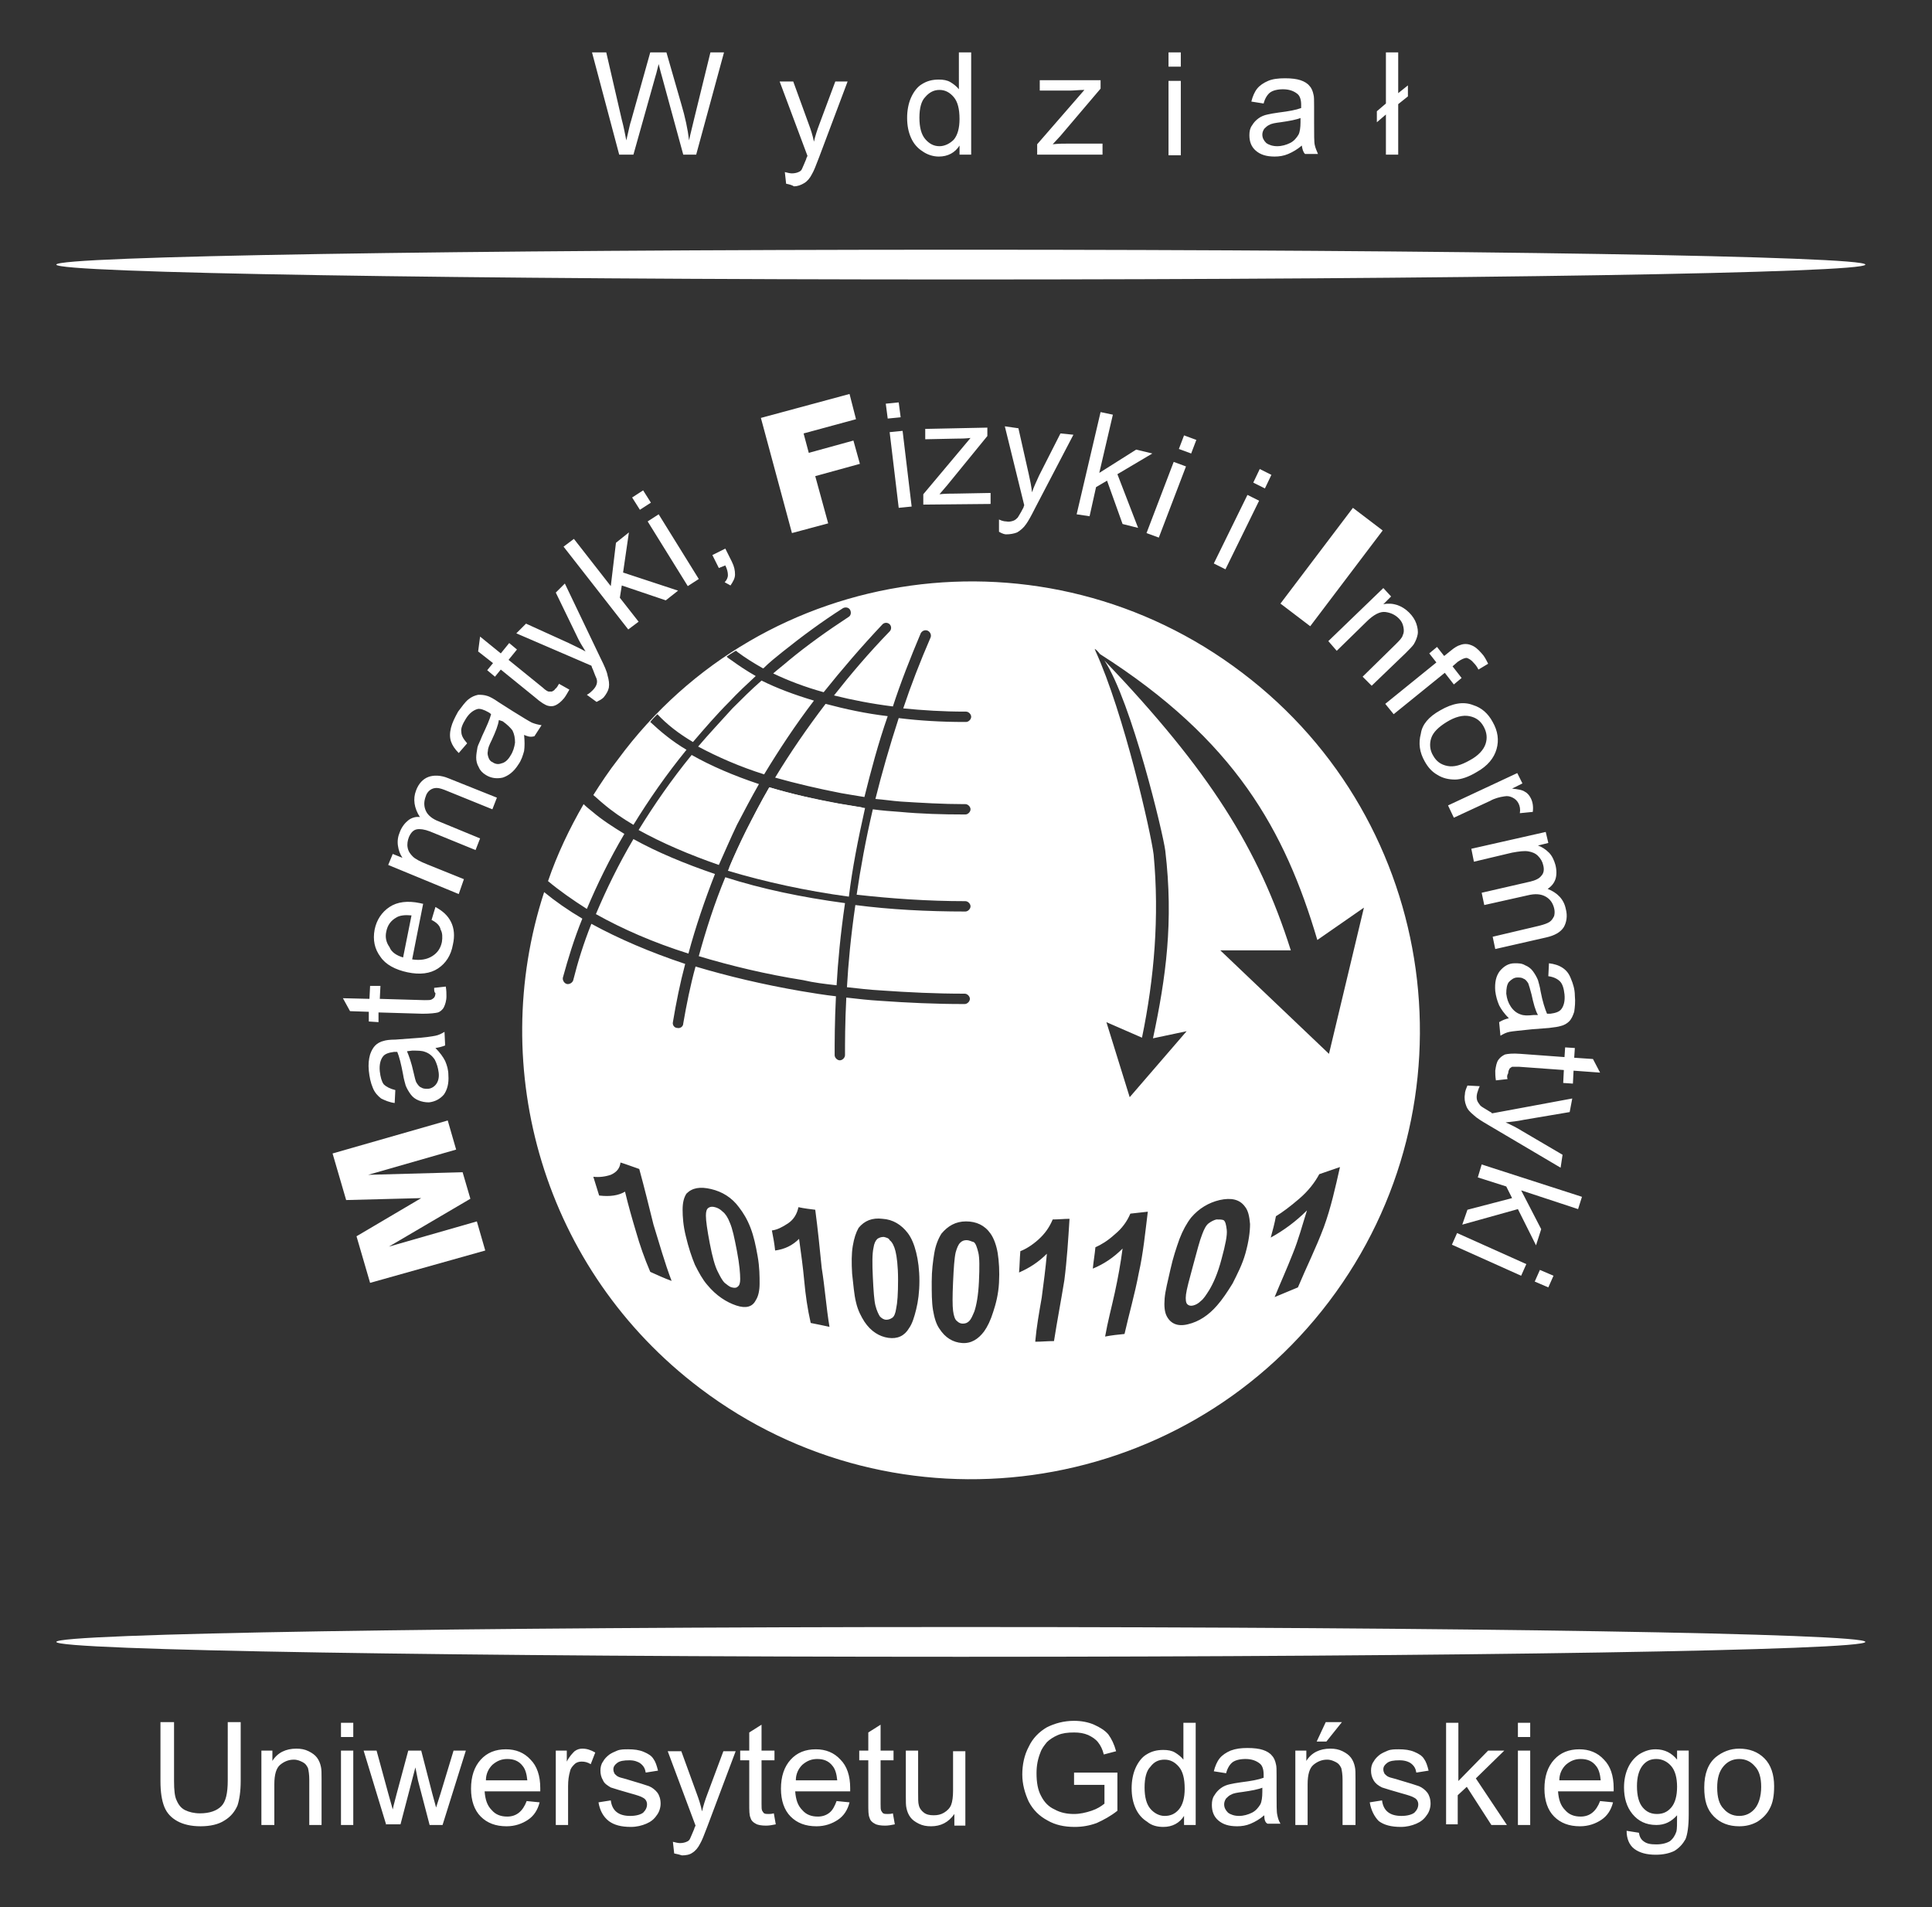 <?xml version="1.0" encoding="utf-8"?>
<!-- Generator: Adobe Illustrator 26.3.1, SVG Export Plug-In . SVG Version: 6.00 Build 0)  -->
<svg version="1.1" id="Warstwa_1" xmlns="http://www.w3.org/2000/svg" xmlns:xlink="http://www.w3.org/1999/xlink" x="0px" y="0px"
	 viewBox="0 0 298.6 294.8" style="enable-background:new 0 0 298.6 294.8;" xml:space="preserve">
<rect x="0" y="0" width="298.6" height="294.8" fill="#333333" stroke="none"/>
<style type="text/css">
	.st0{fill:#FFFFFF;}
	.st1{fill-rule:evenodd;clip-rule:evenodd;fill:#FFFFFF;}
</style>
<g>
	<path class="st0" d="M214.2,17.7l-1.4,1.2v-1.7l1.4-1.2V8.1h1.9v6.3l1.5-1.2v1.7l-1.5,1.2v7.8h-1.9V17.7z M201.1,18.2
		c-0.7,0.3-1.8,0.5-3.2,0.7c-0.8,0.1-1.4,0.2-1.7,0.4c-0.3,0.1-0.6,0.4-0.8,0.6c-0.2,0.3-0.3,0.6-0.3,0.9c0,0.5,0.2,0.9,0.6,1.3
		c0.4,0.3,1,0.5,1.7,0.5c0.7,0,1.4-0.2,2-0.5c0.6-0.3,1-0.8,1.3-1.3c0.2-0.4,0.3-1.1,0.3-1.9V18.2z M201.2,22.5
		c-0.7,0.6-1.4,1-2.1,1.3c-0.7,0.3-1.4,0.4-2.1,0.4c-1.3,0-2.2-0.3-2.9-0.9c-0.7-0.6-1-1.4-1-2.4c0-0.6,0.1-1.1,0.4-1.5
		c0.3-0.5,0.6-0.8,1-1.1c0.4-0.3,0.9-0.5,1.4-0.6c0.4-0.1,1-0.2,1.7-0.3c1.6-0.2,2.7-0.4,3.5-0.7c0-0.3,0-0.4,0-0.5
		c0-0.8-0.2-1.4-0.6-1.7c-0.5-0.4-1.2-0.7-2.2-0.7c-0.9,0-1.6,0.2-2,0.5c-0.4,0.3-0.8,0.9-1,1.7l-1.9-0.3c0.2-0.8,0.5-1.5,0.9-2
		c0.4-0.5,1-0.9,1.7-1.2c0.7-0.3,1.6-0.4,2.6-0.4c1,0,1.8,0.1,2.4,0.3c0.6,0.2,1.1,0.5,1.4,0.9c0.3,0.3,0.5,0.8,0.6,1.3
		c0.1,0.3,0.1,0.9,0.1,1.8v2.6c0,1.8,0,3,0.1,3.4c0.1,0.5,0.3,0.9,0.5,1.4h-2C201.4,23.5,201.3,23.1,201.2,22.5z M180.6,23.9V12.5
		h1.9v11.5H180.6z M180.6,10.3V8.1h1.9v2.2H180.6z M160.3,23.9v-1.6l7.3-8.4c-0.8,0-1.6,0.1-2.2,0.1h-4.7v-1.6h9.4v1.3l-6.2,7.3
		l-1.2,1.3c0.9-0.1,1.7-0.1,2.4-0.1h5.3v1.7H160.3z M142.1,18.2c0,1.5,0.3,2.6,0.9,3.3c0.6,0.7,1.3,1.1,2.2,1.1c0.8,0,1.6-0.4,2.2-1
		c0.6-0.7,0.9-1.8,0.9-3.2c0-1.6-0.3-2.7-0.9-3.4c-0.6-0.7-1.3-1.1-2.2-1.1c-0.9,0-1.6,0.4-2.2,1.1
		C142.4,15.6,142.1,16.7,142.1,18.2z M148.3,23.9v-1.4c-0.7,1.1-1.8,1.7-3.2,1.7c-0.9,0-1.8-0.3-2.5-0.8c-0.8-0.5-1.4-1.2-1.8-2.1
		c-0.4-0.9-0.6-1.9-0.6-3.1c0-1.1,0.2-2.2,0.6-3.1c0.4-0.9,1-1.7,1.7-2.1c0.8-0.5,1.6-0.7,2.6-0.7c0.7,0,1.3,0.1,1.8,0.4
		c0.5,0.3,1,0.7,1.3,1.1V8.1h1.9v15.8H148.3z M121.5,28.4l-0.2-1.8c0.4,0.1,0.8,0.2,1.1,0.2c0.4,0,0.8-0.1,1-0.2
		c0.3-0.1,0.5-0.3,0.6-0.6c0.1-0.2,0.3-0.7,0.6-1.4c0-0.1,0.1-0.3,0.2-0.5l-4.3-11.5h2.1l2.4,6.6c0.3,0.8,0.6,1.7,0.8,2.7
		c0.2-0.9,0.5-1.8,0.8-2.6l2.5-6.7h1.9l-4.4,11.7c-0.5,1.3-0.8,2.1-1.1,2.6c-0.3,0.6-0.7,1.1-1.2,1.4c-0.5,0.3-1,0.5-1.6,0.5
		C122.4,28.6,122,28.5,121.5,28.4z M95.7,23.9L91.5,8.1h2.2l2.4,10.4c0.3,1.1,0.5,2.2,0.7,3.2c0.4-1.7,0.6-2.7,0.7-2.9l3-10.7h2.5
		l2.3,8c0.6,2,1,3.9,1.2,5.6c0.2-1,0.5-2.1,0.8-3.4l2.5-10.2h2.1l-4.3,15.8h-2l-3.3-12.1c-0.3-1-0.4-1.6-0.5-1.9
		c-0.2,0.7-0.3,1.3-0.5,1.9l-3.4,12.1H95.7z"/>
	<path class="st0" d="M265.4,276.3c0,1.5,0.3,2.6,1,3.3c0.6,0.7,1.4,1.1,2.4,1.1c1,0,1.8-0.4,2.4-1.1c0.6-0.7,1-1.9,1-3.4
		c0-1.4-0.3-2.5-1-3.2c-0.6-0.7-1.4-1.1-2.4-1.1c-1,0-1.8,0.4-2.4,1.1C265.7,273.8,265.4,274.9,265.4,276.3 M263.4,276.3
		c0-2.1,0.6-3.7,1.8-4.7c1-0.8,2.2-1.3,3.6-1.3c1.6,0,2.9,0.5,3.9,1.5c1,1,1.5,2.5,1.5,4.3c0,1.5-0.2,2.6-0.7,3.5
		c-0.4,0.8-1.1,1.5-1.9,2c-0.9,0.5-1.8,0.7-2.8,0.7c-1.6,0-2.9-0.5-3.9-1.5C263.8,279.7,263.4,278.3,263.4,276.3z M253,276.1
		c0,1.5,0.3,2.6,0.9,3.3c0.6,0.7,1.3,1,2.2,1c0.9,0,1.6-0.3,2.2-1c0.6-0.7,0.9-1.8,0.9-3.2c0-1.4-0.3-2.5-0.9-3.2
		c-0.6-0.7-1.4-1.1-2.3-1.1c-0.9,0-1.6,0.3-2.2,1.1C253.3,273.7,253,274.7,253,276.1z M251.4,283l1.9,0.3c0.1,0.6,0.3,1,0.7,1.3
		c0.5,0.4,1.1,0.5,2,0.5c0.9,0,1.6-0.2,2.1-0.5c0.5-0.4,0.8-0.9,1-1.5c0.1-0.4,0.1-1.2,0.1-2.5c-0.9,1-1.9,1.5-3.2,1.5
		c-1.6,0-2.8-0.6-3.7-1.7c-0.9-1.1-1.3-2.5-1.3-4.1c0-1.1,0.2-2.1,0.6-3c0.4-0.9,1-1.6,1.7-2.1c0.8-0.5,1.6-0.8,2.6-0.8
		c1.4,0,2.5,0.6,3.3,1.6v-1.4h1.8v9.9c0,1.8-0.2,3.1-0.5,3.8c-0.4,0.7-0.9,1.3-1.7,1.8c-0.8,0.4-1.8,0.6-2.9,0.6
		c-1.4,0-2.5-0.3-3.3-0.9C251.8,285.2,251.4,284.2,251.4,283z M241,275.2h6.4c-0.1-1-0.3-1.7-0.7-2.2c-0.6-0.8-1.4-1.1-2.4-1.1
		c-0.9,0-1.6,0.3-2.3,0.9C241.4,273.4,241,274.2,241,275.2z M247.3,278.4l2,0.2c-0.3,1.2-0.9,2.1-1.8,2.7c-0.9,0.6-2,1-3.3,1
		c-1.7,0-3-0.5-4-1.5c-1-1-1.5-2.5-1.5-4.3c0-1.9,0.5-3.4,1.5-4.5c1-1.1,2.3-1.6,3.9-1.6c1.5,0,2.8,0.5,3.8,1.6c1,1,1.5,2.5,1.5,4.4
		c0,0.1,0,0.3,0,0.5h-8.6c0.1,1.3,0.4,2.2,1.1,2.9c0.6,0.7,1.4,1,2.4,1c0.7,0,1.3-0.2,1.8-0.6C246.6,279.8,247,279.2,247.3,278.4z
		 M234.6,282.1v-11.5h1.9v11.5H234.6z M234.6,268.5v-2.2h1.9v2.2H234.6z M223.5,282.1v-15.8h1.9v9l4.6-4.7h2.5l-4.4,4.3l4.8,7.2
		h-2.4l-3.8-5.9l-1.4,1.3v4.5H223.5z M211.7,278.6l1.9-0.3c0.1,0.8,0.4,1.4,0.9,1.8c0.5,0.4,1.2,0.6,2.1,0.6c0.9,0,1.6-0.2,2-0.5
		c0.4-0.4,0.6-0.8,0.6-1.3c0-0.4-0.2-0.8-0.6-1c-0.3-0.2-0.9-0.4-2-0.7c-1.4-0.4-2.4-0.7-3-0.9c-0.6-0.3-1-0.6-1.3-1.1
		c-0.3-0.5-0.4-1-0.4-1.5c0-0.5,0.1-1,0.4-1.4c0.2-0.4,0.6-0.8,1-1.1c0.3-0.2,0.7-0.4,1.2-0.6c0.5-0.2,1.1-0.2,1.7-0.2
		c0.9,0,1.7,0.1,2.4,0.4c0.7,0.3,1.2,0.6,1.5,1.1c0.3,0.4,0.5,1,0.7,1.8l-1.9,0.3c-0.1-0.6-0.3-1-0.8-1.4c-0.4-0.3-1-0.5-1.8-0.5
		c-0.9,0-1.5,0.1-1.9,0.4c-0.4,0.3-0.6,0.6-0.6,1c0,0.3,0.1,0.5,0.2,0.7c0.2,0.2,0.4,0.4,0.7,0.5c0.2,0.1,0.8,0.2,1.7,0.5
		c1.4,0.4,2.3,0.7,2.9,0.9c0.5,0.2,1,0.6,1.3,1c0.3,0.4,0.5,1,0.5,1.7c0,0.6-0.2,1.3-0.6,1.8c-0.4,0.6-0.9,1-1.6,1.3
		c-0.7,0.3-1.5,0.5-2.4,0.5c-1.5,0-2.6-0.3-3.4-0.9C212.4,280.8,211.9,279.8,211.7,278.6z M203.5,269.2l1.4-3h2.5l-2.4,3H203.5z
		 M200.2,282.1v-11.5h1.7v1.6c0.8-1.3,2.1-1.9,3.7-1.9c0.7,0,1.3,0.1,1.9,0.4c0.6,0.3,1,0.6,1.3,1c0.3,0.4,0.5,0.9,0.6,1.4
		c0.1,0.4,0.1,1,0.1,1.9v7.1h-2v-7c0-0.8-0.1-1.4-0.2-1.8c-0.2-0.4-0.4-0.7-0.8-0.9c-0.4-0.2-0.8-0.4-1.4-0.4
		c-0.8,0-1.5,0.3-2.1,0.8c-0.6,0.5-0.9,1.5-0.9,3v6.3H200.2z M195.2,276.3c-0.7,0.3-1.8,0.5-3.2,0.7c-0.8,0.1-1.4,0.2-1.7,0.4
		c-0.3,0.1-0.6,0.4-0.8,0.6c-0.2,0.3-0.3,0.6-0.3,0.9c0,0.5,0.2,0.9,0.6,1.3c0.4,0.3,1,0.5,1.7,0.5c0.7,0,1.4-0.2,2-0.5
		c0.6-0.3,1-0.8,1.3-1.3c0.2-0.4,0.3-1.1,0.3-1.9V276.3z M195.4,280.6c-0.7,0.6-1.4,1-2.1,1.3c-0.7,0.3-1.4,0.4-2.1,0.4
		c-1.3,0-2.2-0.3-2.9-0.9c-0.7-0.6-1-1.4-1-2.4c0-0.6,0.1-1.1,0.4-1.5c0.3-0.5,0.6-0.8,1-1.1c0.4-0.3,0.9-0.5,1.4-0.6
		c0.4-0.1,1-0.2,1.7-0.3c1.6-0.2,2.7-0.4,3.5-0.7c0-0.3,0-0.4,0-0.5c0-0.8-0.2-1.4-0.6-1.7c-0.5-0.4-1.2-0.7-2.2-0.7
		c-0.9,0-1.6,0.2-2,0.5c-0.4,0.3-0.8,0.9-1,1.7l-1.9-0.3c0.2-0.8,0.5-1.5,0.9-2c0.4-0.5,1-0.9,1.7-1.2c0.8-0.3,1.6-0.4,2.6-0.4
		c1,0,1.8,0.1,2.4,0.3c0.6,0.2,1.1,0.5,1.4,0.9c0.3,0.3,0.5,0.8,0.6,1.3c0.1,0.3,0.1,0.9,0.1,1.8v2.6c0,1.8,0,3,0.1,3.4
		c0.1,0.5,0.2,0.9,0.5,1.4h-2C195.5,281.7,195.4,281.2,195.4,280.6z M176.9,276.3c0,1.5,0.3,2.6,0.9,3.3c0.6,0.7,1.4,1.1,2.2,1.1
		c0.9,0,1.6-0.3,2.2-1c0.6-0.7,0.9-1.8,0.9-3.2c0-1.6-0.3-2.7-0.9-3.4c-0.6-0.7-1.3-1.1-2.2-1.1c-0.9,0-1.6,0.3-2.2,1.1
		C177.2,273.7,176.9,274.8,176.9,276.3z M183,282.1v-1.4c-0.7,1.1-1.8,1.7-3.2,1.7c-0.9,0-1.8-0.2-2.5-0.8c-0.8-0.5-1.4-1.2-1.8-2.1
		c-0.4-0.9-0.6-1.9-0.6-3.1c0-1.1,0.2-2.2,0.6-3.1c0.4-0.9,1-1.7,1.7-2.1c0.8-0.5,1.6-0.7,2.6-0.7c0.7,0,1.3,0.1,1.8,0.4
		c0.5,0.3,1,0.7,1.3,1.1v-5.7h1.9v15.8H183z M166,275.8V274l6.7,0v5.9c-1,0.8-2.1,1.4-3.2,1.9c-1.1,0.4-2.2,0.6-3.4,0.6
		c-1.6,0-3-0.3-4.2-1c-1.3-0.7-2.2-1.6-2.9-2.9c-0.6-1.3-1-2.7-1-4.2c0-1.5,0.3-3,1-4.3c0.6-1.3,1.6-2.3,2.8-3c1.2-0.6,2.6-1,4.2-1
		c1.1,0,2.2,0.2,3.1,0.6c0.9,0.4,1.7,0.9,2.2,1.5c0.5,0.7,0.9,1.5,1.2,2.6l-1.9,0.5c-0.2-0.8-0.5-1.4-0.9-1.9
		c-0.4-0.5-0.9-0.8-1.5-1.1c-0.7-0.3-1.4-0.4-2.2-0.4c-1,0-1.8,0.1-2.5,0.4c-0.7,0.3-1.3,0.7-1.7,1.1c-0.4,0.5-0.8,1-1,1.6
		c-0.4,1-0.6,2-0.6,3.2c0,1.4,0.2,2.6,0.7,3.5c0.5,1,1.2,1.7,2.1,2.1c0.9,0.5,1.9,0.7,3,0.7c0.9,0,1.8-0.2,2.7-0.5
		c0.9-0.3,1.5-0.7,2-1.1v-2.9H166z M147.5,282.1v-1.7c-0.9,1.3-2.1,1.9-3.6,1.9c-0.7,0-1.3-0.1-1.9-0.4c-0.6-0.3-1-0.6-1.3-1
		c-0.3-0.4-0.5-0.9-0.6-1.4c-0.1-0.4-0.1-1-0.1-1.8v-7.1h1.9v6.4c0,1,0,1.7,0.1,2c0.1,0.5,0.4,0.9,0.8,1.2c0.4,0.3,0.9,0.4,1.5,0.4
		c0.6,0,1.1-0.1,1.6-0.4c0.5-0.3,0.9-0.7,1.1-1.2c0.2-0.5,0.3-1.3,0.3-2.2v-6.1h1.9v11.5H147.5z M138,280.3l0.3,1.7
		c-0.5,0.1-1,0.2-1.5,0.2c-0.7,0-1.3-0.1-1.6-0.3c-0.4-0.2-0.7-0.5-0.8-0.9c-0.2-0.4-0.2-1.1-0.2-2.3v-6.6h-1.4v-1.5h1.4v-2.8
		l1.9-1.2v4h2v1.5h-2v6.7c0,0.6,0,0.9,0.1,1.1c0.1,0.2,0.2,0.3,0.3,0.4c0.2,0.1,0.4,0.1,0.7,0.1C137.4,280.4,137.7,280.4,138,280.3z
		 M123,275.2h6.4c-0.1-1-0.3-1.7-0.7-2.2c-0.6-0.8-1.4-1.1-2.4-1.1c-0.9,0-1.6,0.3-2.3,0.9C123.4,273.4,123,274.2,123,275.2z
		 M129.3,278.4l2,0.2c-0.3,1.2-0.9,2.1-1.8,2.7c-0.9,0.6-2,1-3.3,1c-1.7,0-3-0.5-4-1.5c-1-1-1.5-2.5-1.5-4.3c0-1.9,0.5-3.4,1.5-4.5
		c1-1.1,2.3-1.6,3.9-1.6c1.5,0,2.8,0.5,3.8,1.6c1,1,1.5,2.5,1.5,4.4c0,0.1,0,0.3,0,0.5h-8.5c0.1,1.3,0.4,2.2,1.1,2.9
		c0.6,0.7,1.4,1,2.4,1c0.7,0,1.3-0.2,1.8-0.6C128.7,279.8,129,279.2,129.3,278.4z M119.6,280.3l0.3,1.7c-0.5,0.1-1,0.2-1.5,0.2
		c-0.7,0-1.3-0.1-1.6-0.3c-0.4-0.2-0.7-0.5-0.8-0.9c-0.2-0.4-0.2-1.1-0.2-2.3v-6.6h-1.4v-1.5h1.4v-2.8l1.9-1.2v4h2v1.5h-2v6.7
		c0,0.6,0,0.9,0.1,1.1c0.1,0.2,0.2,0.3,0.3,0.4c0.2,0.1,0.4,0.1,0.7,0.1C119,280.4,119.2,280.4,119.6,280.3z M104.2,286.5l-0.2-1.8
		c0.4,0.1,0.8,0.2,1.1,0.2c0.4,0,0.8-0.1,1-0.2c0.3-0.1,0.5-0.3,0.6-0.6c0.1-0.2,0.3-0.7,0.6-1.4c0-0.1,0.1-0.3,0.2-0.5l-4.3-11.5
		h2.1l2.4,6.6c0.3,0.8,0.6,1.7,0.8,2.7c0.2-0.9,0.5-1.8,0.8-2.6l2.5-6.7h1.9l-4.4,11.7c-0.5,1.3-0.8,2.1-1.1,2.6
		c-0.3,0.6-0.7,1.1-1.2,1.4c-0.4,0.3-1,0.4-1.6,0.4C105.1,286.7,104.7,286.6,104.2,286.5z M92.5,278.6l1.9-0.3
		c0.1,0.8,0.4,1.4,0.9,1.8c0.5,0.4,1.2,0.6,2.1,0.6c0.9,0,1.6-0.2,2-0.5c0.4-0.4,0.6-0.8,0.6-1.3c0-0.4-0.2-0.8-0.6-1
		c-0.3-0.2-0.9-0.4-2-0.7c-1.4-0.4-2.4-0.7-3-0.9c-0.5-0.3-1-0.6-1.2-1.1c-0.3-0.5-0.4-1-0.4-1.5c0-0.5,0.1-1,0.4-1.4
		c0.2-0.4,0.6-0.8,1-1.1c0.3-0.2,0.7-0.4,1.2-0.6c0.5-0.2,1.1-0.2,1.7-0.2c0.9,0,1.7,0.1,2.4,0.4c0.7,0.3,1.2,0.6,1.5,1.1
		c0.3,0.4,0.5,1,0.7,1.8l-1.9,0.3c-0.1-0.6-0.3-1-0.8-1.4c-0.4-0.3-1-0.5-1.7-0.5c-0.9,0-1.5,0.1-1.9,0.4c-0.4,0.3-0.6,0.6-0.6,1
		c0,0.3,0.1,0.5,0.2,0.7c0.2,0.2,0.4,0.4,0.7,0.5c0.2,0.1,0.8,0.2,1.7,0.5c1.4,0.4,2.3,0.7,2.9,0.9c0.5,0.2,1,0.6,1.3,1
		c0.3,0.4,0.5,1,0.5,1.7c0,0.6-0.2,1.3-0.6,1.8c-0.4,0.6-0.9,1-1.6,1.3c-0.7,0.3-1.5,0.5-2.4,0.5c-1.5,0-2.6-0.3-3.4-0.9
		C93.2,280.8,92.7,279.8,92.5,278.6z M85.9,282.1v-11.5h1.7v1.7c0.4-0.8,0.9-1.3,1.2-1.6c0.4-0.3,0.8-0.4,1.2-0.4
		c0.7,0,1.3,0.2,2,0.6l-0.7,1.8c-0.5-0.3-0.9-0.4-1.4-0.4c-0.4,0-0.8,0.1-1.1,0.4c-0.3,0.3-0.6,0.6-0.7,1.1
		c-0.2,0.7-0.3,1.4-0.3,2.3v6H85.9z M75.1,275.2h6.4c-0.1-1-0.3-1.7-0.7-2.2c-0.6-0.8-1.4-1.1-2.4-1.1c-0.9,0-1.6,0.3-2.3,0.9
		C75.5,273.4,75.1,274.2,75.1,275.2z M81.4,278.4l2,0.2c-0.3,1.2-0.9,2.1-1.8,2.7c-0.9,0.6-2,1-3.3,1c-1.7,0-3-0.5-4-1.5
		c-1-1-1.5-2.5-1.5-4.3c0-1.9,0.5-3.4,1.5-4.5c1-1.1,2.3-1.6,3.9-1.6c1.5,0,2.8,0.5,3.8,1.6c1,1,1.5,2.5,1.5,4.4c0,0.1,0,0.3,0,0.5
		h-8.6c0.1,1.3,0.4,2.2,1.1,2.9c0.6,0.7,1.4,1,2.4,1c0.7,0,1.3-0.2,1.8-0.6C80.7,279.8,81.1,279.2,81.4,278.4z M59.7,282.1
		l-3.5-11.5h2l1.8,6.6l0.7,2.5c0-0.1,0.2-0.9,0.6-2.4l1.8-6.7h2l1.7,6.6l0.6,2.2l0.7-2.2l2-6.6H72l-3.6,11.5h-2l-1.8-6.9l-0.4-2
		l-2.3,8.8H59.7z M52.7,282.1v-11.5h1.9v11.5H52.7z M52.7,268.5v-2.2h1.9v2.2H52.7z M40.4,282.1v-11.5h1.7v1.6
		c0.8-1.3,2.1-1.9,3.7-1.9c0.7,0,1.3,0.1,1.9,0.4c0.6,0.3,1,0.6,1.3,1c0.3,0.4,0.5,0.9,0.6,1.4c0.1,0.4,0.1,1,0.1,1.9v7.1h-1.9v-7
		c0-0.8-0.1-1.4-0.2-1.8c-0.2-0.4-0.4-0.7-0.8-0.9c-0.4-0.2-0.8-0.4-1.4-0.4c-0.8,0-1.5,0.3-2.1,0.8c-0.6,0.5-0.9,1.5-0.9,3v6.3
		H40.4z M35.1,266.2h2.1v9.1c0,1.6-0.2,2.9-0.5,3.8c-0.4,0.9-1,1.7-2,2.3c-0.9,0.6-2.2,0.9-3.7,0.9c-1.5,0-2.7-0.3-3.6-0.8
		c-0.9-0.5-1.6-1.2-2-2.2c-0.4-1-0.6-2.3-0.6-4v-9.1h2.1v9.1c0,1.4,0.1,2.4,0.4,3c0.3,0.7,0.7,1.2,1.3,1.5c0.6,0.3,1.4,0.5,2.3,0.5
		c1.5,0,2.6-0.4,3.3-1.1c0.7-0.7,1-2,1-4V266.2z"/>
	<path class="st1" d="M148.5,38.6c77.2,0,139.8,1,139.8,2.3c0,1.3-62.6,2.3-139.8,2.3c-77.2,0-139.8-1-139.8-2.3
		C8.8,39.6,71.4,38.6,148.5,38.6"/>
	<path class="st1" d="M148.5,251.5c77.2,0,139.8,1,139.8,2.3c0,1.3-62.6,2.3-139.8,2.3c-77.2,0-139.8-1-139.8-2.3
		C8.8,252.5,71.4,251.5,148.5,251.5"/>
	<path class="st0" d="M209.1,78.5l4.6,3.5l-11.2,14.8l-4.6-3.5L209.1,78.5z M117.6,64.6l13.7-3.7l1,3.9l-8.1,2.2L125,70l6.9-1.9
		l1,3.6l-6.9,1.9l2,7.3l-5.6,1.5L117.6,64.6z M57.2,198.3l-2.1-7.2l10-5.9l-11.6,0.3l-2.1-7.2l17.8-5.1l1.3,4.5l-13.6,3.9l14.6-0.4
		l1.2,4.1l-12.6,7.4l13.6-3.9l1.3,4.5L57.2,198.3z"/>
	<path class="st0" d="M225.2,190.6l10.7,4.8l-0.8,1.8l-10.7-4.8L225.2,190.6z M238,196.3l2.1,0.9l-0.8,1.8l-2.1-0.9L238,196.3z
		 M229,180l15.5,5l-0.6,1.9l-8.8-2.9l3.1,6l-0.8,2.5l-2.8-5.6l-8.6,2.4l0.8-2.3l6.9-1.8l-0.9-1.8l-4.4-1.4L229,180z M226.8,167.8
		l1.9,0.1c-0.2,0.4-0.3,0.8-0.4,1.1c-0.1,0.4-0.1,0.8,0,1.1c0.1,0.3,0.3,0.5,0.5,0.8c0.2,0.2,0.6,0.4,1.4,0.9
		c0.1,0.1,0.3,0.1,0.4,0.3l12.4-2.3l-0.4,2.1l-7.1,1.2c-0.9,0.2-1.9,0.3-2.8,0.4c0.9,0.4,1.7,0.8,2.5,1.3l6.3,3.7l-0.3,2l-11-6.5
		c-1.2-0.7-2-1.2-2.4-1.6c-0.6-0.5-1-0.9-1.2-1.5c-0.2-0.5-0.3-1.1-0.2-1.7C226.4,168.7,226.6,168.3,226.8,167.8z M233,166.8
		l-1.8,0.2c-0.1-0.6-0.1-1.1-0.1-1.5c0.1-0.7,0.2-1.3,0.5-1.7c0.3-0.4,0.6-0.6,1-0.8c0.4-0.1,1.2-0.2,2.4-0.1l6.8,0.5l0.1-1.5
		l1.5,0.1l-0.1,1.5l2.9,0.2l1.1,2.1l-4.1-0.3l-0.1,2l-1.5-0.1l0.1-2l-6.9-0.5c-0.6,0-0.9,0-1.1,0c-0.2,0.1-0.3,0.2-0.4,0.3
		c-0.1,0.2-0.2,0.4-0.2,0.7C232.9,166.2,232.9,166.5,233,166.8z M237.7,156.9c-0.4-0.7-0.7-1.8-1-3.2c-0.2-0.8-0.4-1.4-0.5-1.7
		c-0.2-0.3-0.4-0.6-0.7-0.7c-0.3-0.2-0.6-0.2-1-0.2c-0.5,0-0.9,0.3-1.3,0.7c-0.3,0.4-0.4,1-0.4,1.8c0.1,0.8,0.3,1.4,0.7,2
		c0.4,0.6,0.9,1,1.5,1.2c0.5,0.2,1.1,0.2,2,0.1L237.7,156.9z M233.2,157.4c-0.7-0.7-1.2-1.4-1.5-2c-0.3-0.7-0.5-1.4-0.6-2.2
		c-0.1-1.3,0.1-2.3,0.7-3.1c0.6-0.7,1.3-1.2,2.3-1.2c0.6,0,1.1,0,1.6,0.3c0.5,0.2,0.9,0.5,1.2,0.9c0.3,0.4,0.6,0.9,0.8,1.4
		c0.1,0.4,0.3,1,0.4,1.7c0.3,1.6,0.7,2.8,1,3.5c0.3,0,0.4,0,0.5,0c0.8-0.1,1.4-0.3,1.7-0.7c0.4-0.5,0.6-1.3,0.5-2.3
		c-0.1-0.9-0.3-1.6-0.7-2c-0.4-0.4-1-0.7-1.8-0.8l0.1-2c0.8,0.1,1.5,0.3,2.1,0.7c0.6,0.4,1,0.9,1.3,1.7c0.3,0.7,0.6,1.6,0.6,2.6
		c0.1,1,0,1.8-0.1,2.5c-0.2,0.6-0.4,1.1-0.8,1.5c-0.3,0.3-0.8,0.6-1.3,0.7c-0.3,0.1-0.9,0.2-1.8,0.3l-2.6,0.2
		c-1.9,0.2-3,0.3-3.5,0.4c-0.5,0.1-0.9,0.3-1.4,0.6l-0.2-2.1C232.2,157.7,232.7,157.5,233.2,157.4z M227.4,131.2l11.5-2.6l0.4,1.7
		l-1.6,0.4c0.6,0.2,1.2,0.6,1.7,1.1c0.5,0.5,0.8,1.2,1,1.9c0.2,0.8,0.2,1.6,0,2.2c-0.2,0.6-0.6,1.1-1.2,1.5c1.5,0.6,2.5,1.6,2.8,3.1
		c0.3,1.1,0.1,2.1-0.3,2.8c-0.5,0.8-1.4,1.3-2.7,1.6l-7.9,1.8l-0.4-1.9l7.2-1.7c0.8-0.2,1.3-0.4,1.6-0.6c0.3-0.2,0.5-0.5,0.7-0.9
		c0.1-0.4,0.1-0.8,0-1.2c-0.2-0.8-0.6-1.4-1.3-1.8c-0.7-0.4-1.6-0.5-2.8-0.2l-6.7,1.5l-0.4-1.9l7.4-1.7c0.9-0.2,1.5-0.5,1.8-0.9
		c0.4-0.4,0.5-1,0.3-1.7c-0.1-0.5-0.4-1-0.8-1.4c-0.4-0.4-0.9-0.6-1.5-0.7c-0.6-0.1-1.4,0-2.5,0.2l-5.9,1.4L227.4,131.2z
		 M223.8,124.5l10.7-5l0.8,1.6l-1.6,0.8c0.9,0.1,1.6,0.2,2,0.5c0.4,0.2,0.7,0.6,0.9,1c0.3,0.6,0.4,1.3,0.3,2.1l-2,0.2
		c0.1-0.6,0-1.1-0.2-1.5c-0.2-0.4-0.5-0.7-0.9-0.9c-0.4-0.2-0.8-0.3-1.3-0.2c-0.7,0.1-1.5,0.3-2.2,0.7l-5.6,2.6L223.8,124.5z
		 M223.6,111.6c-1.3,0.8-2.1,1.6-2.4,2.5c-0.3,0.9-0.2,1.9,0.3,2.7c0.5,0.9,1.2,1.4,2.2,1.6c1,0.2,2.1-0.1,3.5-0.9
		c1.3-0.7,2.1-1.6,2.4-2.5c0.3-0.9,0.2-1.8-0.3-2.7c-0.5-0.9-1.2-1.4-2.2-1.6S224.9,110.8,223.6,111.6z M222.6,109.8
		c1.9-1.1,3.6-1.4,5.1-0.8c1.3,0.4,2.3,1.3,3,2.6c0.8,1.4,1,2.8,0.6,4.2c-0.4,1.4-1.4,2.6-3,3.5c-1.3,0.8-2.5,1.2-3.4,1.2
		c-1,0-1.9-0.2-2.7-0.7c-0.9-0.5-1.5-1.2-2-2.1c-0.8-1.4-1-2.8-0.6-4.3C219.8,112,220.8,110.8,222.6,109.8z M214.1,108.8l7.9-6.4
		l-1.1-1.4l1.2-1l1.1,1.4l1-0.8c0.6-0.5,1.1-0.8,1.5-0.9c0.5-0.2,1.1-0.2,1.6,0c0.6,0.2,1.1,0.6,1.7,1.3c0.4,0.4,0.7,1,1,1.6
		l-1.5,0.9c-0.2-0.4-0.4-0.7-0.7-1c-0.4-0.5-0.8-0.7-1.1-0.8c-0.4,0-0.8,0.2-1.4,0.6l-0.8,0.7l1.4,1.8l-1.2,1l-1.4-1.8l-7.9,6.4
		L214.1,108.8z M205.3,99.1l8.5-8.2l1.2,1.3l-1.2,1.2c1.5-0.3,2.9,0.2,4,1.3c0.5,0.5,0.9,1.1,1.1,1.7c0.2,0.6,0.3,1.2,0.2,1.7
		c-0.1,0.5-0.3,1-0.6,1.5c-0.2,0.3-0.7,0.8-1.3,1.4l-5.2,5l-1.4-1.4l5.1-5c0.6-0.6,1-1,1.1-1.4c0.2-0.4,0.2-0.8,0.1-1.3
		c-0.1-0.5-0.3-0.9-0.7-1.3c-0.6-0.6-1.3-0.9-2.1-1c-0.8-0.1-1.8,0.4-2.9,1.5l-4.6,4.5L205.3,99.1z M187.6,87.1l5.2-10.6l1.8,0.9
		L189.4,88L187.6,87.1z M193.7,74.6l1-2.1l1.8,0.9l-1,2.1L193.7,74.6z M177.2,82.4l4.2-11l1.9,0.7l-4.2,11L177.2,82.4z M182.2,69.4
		l0.8-2.1l1.9,0.7l-0.8,2.1L182.2,69.4z M166.4,79.5l3.7-15.8l1.9,0.4l-2.1,9l5.7-3.6l2.5,0.6l-5.4,3.2l3.2,8.3l-2.4-0.6l-2.4-6.7
		l-1.7,1l-1,4.5L166.4,79.5z M154.4,82.2l0-1.9c0.4,0.2,0.8,0.3,1.1,0.3c0.4,0.1,0.8,0,1.1-0.1c0.3-0.1,0.5-0.3,0.7-0.5
		c0.1-0.2,0.4-0.6,0.8-1.4c0.1-0.1,0.1-0.3,0.2-0.5l-3-12.2l2.1,0.3l1.6,7.1c0.2,0.9,0.4,1.8,0.5,2.8c0.3-0.9,0.7-1.7,1.1-2.6
		l3.3-6.5l2,0.2l-5.9,11.3c-0.6,1.2-1.1,2.1-1.4,2.5c-0.4,0.6-0.9,1-1.4,1.3c-0.5,0.2-1.1,0.3-1.7,0.3
		C155.3,82.6,154.9,82.5,154.4,82.2z M142.7,78l0-1.6l7.3-8.7c-0.9,0.1-1.6,0.1-2.2,0.1l-4.8,0.1l0-1.6l9.6-0.2l0,1.3l-6.2,7.6
		l-1.2,1.4c0.9-0.1,1.7-0.1,2.5-0.1l5.4-0.1l0,1.7L142.7,78z M138.9,78.5l-1.4-11.7l2-0.2l1.4,11.7L138.9,78.5z M137.2,64.7
		l-0.3-2.3l2-0.2l0.3,2.3L137.2,64.7z M111.1,87.8l-1-2l2-1l1,2c0.4,0.8,0.5,1.4,0.5,2c0,0.6-0.3,1.1-0.7,1.7l-0.9-0.5
		c0.3-0.3,0.5-0.7,0.5-1.1c0-0.4-0.1-0.9-0.4-1.5L111.1,87.8z M106.3,90.6l-6.2-10l1.7-1.1l6.2,10L106.3,90.6z M98.9,78.8l-1.2-1.9
		l1.7-1.1l1.2,1.9L98.9,78.8z M97.1,97.3l-10-12.8l1.6-1.2l5.7,7.3l0.8-6.7l2-1.6l-0.9,6.2l8.5,2.8l-1.9,1.5l-6.8-2.3l-0.3,1.9
		l2.9,3.7L97.1,97.3z M92.2,108.5l-1.5-1.1c0.4-0.2,0.7-0.5,0.9-0.7c0.3-0.3,0.5-0.6,0.6-0.9c0.1-0.3,0.1-0.6,0-0.9
		c-0.1-0.2-0.3-0.7-0.6-1.5c-0.1-0.1-0.1-0.3-0.2-0.5l-11.6-5l1.5-1.5l6.6,3c0.8,0.4,1.7,0.8,2.6,1.3c-0.5-0.8-1-1.6-1.4-2.5
		l-3.2-6.6l1.4-1.4l5.5,11.5c0.6,1.2,1,2.1,1.1,2.7c0.2,0.7,0.3,1.3,0.2,1.9c-0.1,0.5-0.4,1-0.8,1.5C93,108.1,92.6,108.3,92.2,108.5
		z M86.4,105.7l1.6,0.9c-0.3,0.5-0.5,0.9-0.8,1.3c-0.5,0.6-0.9,0.9-1.3,1.1c-0.4,0.2-0.8,0.2-1.2,0.1c-0.4-0.1-1.1-0.5-2-1.3
		l-5.3-4.3l-0.9,1.1l-1.2-1l0.9-1.1l-2.3-1.8l0.3-2.3l3.2,2.6l1.3-1.6l1.2,1l-1.3,1.6l5.3,4.3c0.4,0.4,0.8,0.6,0.9,0.6
		c0.2,0,0.3,0,0.5,0c0.2-0.1,0.4-0.2,0.5-0.4C86.1,106.3,86.2,106,86.4,105.7z M77.1,111.3c-0.1,0.8-0.5,1.8-1.1,3.1
		c-0.4,0.8-0.6,1.3-0.6,1.7c-0.1,0.4,0,0.7,0.1,1c0.1,0.3,0.3,0.6,0.6,0.7c0.4,0.3,0.9,0.4,1.4,0.2c0.5-0.1,1-0.5,1.4-1.2
		c0.4-0.6,0.6-1.3,0.7-2c0-0.7-0.1-1.3-0.4-1.9c-0.3-0.4-0.8-0.9-1.5-1.4L77.1,111.3z M81,113.6c0.1,1,0.1,1.8,0,2.5
		c-0.2,0.7-0.4,1.4-0.9,2.1c-0.7,1.1-1.5,1.7-2.4,2c-0.9,0.2-1.8,0.1-2.6-0.4c-0.5-0.3-0.9-0.7-1.1-1.2c-0.3-0.5-0.4-1-0.4-1.5
		c0-0.5,0.1-1,0.2-1.6c0.1-0.4,0.4-0.9,0.7-1.7c0.7-1.5,1.2-2.6,1.4-3.4c-0.2-0.2-0.4-0.3-0.4-0.3c-0.7-0.4-1.3-0.6-1.7-0.5
		c-0.7,0.2-1.3,0.7-1.8,1.5c-0.5,0.8-0.8,1.5-0.7,2c0,0.6,0.3,1.1,0.9,1.8l-1.3,1.5c-0.6-0.6-1-1.2-1.2-1.8c-0.2-0.6-0.2-1.3,0-2.1
		c0.2-0.8,0.6-1.6,1.1-2.5c0.6-0.8,1.1-1.5,1.6-1.9c0.5-0.4,1-0.6,1.5-0.7c0.5,0,0.9,0,1.5,0.2c0.3,0.1,0.9,0.4,1.6,0.9l2.2,1.4
		c1.6,1,2.6,1.6,3,1.8c0.5,0.2,0.9,0.3,1.5,0.4l-1.1,1.7C81.9,114,81.5,113.8,81,113.6z M70.9,138.2L60,133.7l0.7-1.7l1.5,0.6
		c-0.4-0.6-0.6-1.2-0.7-1.9c-0.1-0.7,0-1.4,0.3-2.1c0.3-0.8,0.8-1.4,1.3-1.8c0.5-0.4,1.2-0.6,1.8-0.5c-0.9-1.4-1.1-2.8-0.6-4.1
		c0.4-1.1,1.1-1.8,1.9-2.1c0.8-0.3,1.9-0.3,3.1,0.2l7.5,3l-0.7,1.8l-6.9-2.8c-0.7-0.3-1.3-0.5-1.7-0.5c-0.4,0-0.7,0.1-1,0.3
		c-0.3,0.2-0.6,0.6-0.7,1c-0.3,0.8-0.3,1.5,0,2.2c0.3,0.7,1,1.3,2.1,1.7l6.3,2.6l-0.7,1.8l-7.1-2.9c-0.8-0.3-1.5-0.4-2-0.3
		c-0.5,0.1-0.9,0.5-1.2,1.2c-0.2,0.5-0.3,1.1-0.2,1.6c0.1,0.6,0.4,1,0.8,1.4c0.4,0.4,1.2,0.8,2.2,1.2l5.7,2.3L70.9,138.2z M62.3,148
		l1.3-6.5c-1-0.1-1.8,0-2.3,0.3c-0.9,0.5-1.4,1.2-1.6,2.2c-0.2,0.9,0,1.7,0.5,2.4C60.5,147.2,61.3,147.7,62.3,148z M66.7,142.2
		l0.6-2c1.1,0.6,1.9,1.3,2.4,2.3c0.5,1,0.6,2.2,0.3,3.5c-0.3,1.7-1.1,2.9-2.3,3.7c-1.2,0.8-2.8,1-4.7,0.6c-1.9-0.4-3.4-1.2-4.2-2.4
		c-0.9-1.2-1.2-2.6-0.9-4.2c0.3-1.5,1.1-2.7,2.3-3.5c1.2-0.8,2.8-1,4.7-0.6c0.1,0,0.3,0.1,0.5,0.1l-1.7,8.6c1.3,0.2,2.3,0,3.1-0.5
		c0.8-0.5,1.3-1.2,1.5-2.2c0.1-0.7,0.1-1.4-0.2-1.9C68,143.1,67.5,142.6,66.7,142.2z M67.1,152.7l1.8-0.2c0.1,0.6,0.1,1.1,0.1,1.5
		c0,0.7-0.2,1.3-0.4,1.7c-0.2,0.4-0.6,0.7-0.9,0.8c-0.4,0.1-1.2,0.2-2.4,0.2l-6.8-0.2l0,1.5l-1.5-0.1l0-1.5l-2.9-0.1l-1.1-2l4.1,0.1
		l0.1-2l1.6,0l-0.1,2l6.9,0.2c0.6,0,0.9,0,1.1-0.1c0.2-0.1,0.3-0.2,0.4-0.3s0.2-0.4,0.2-0.7C67.1,153.4,67.1,153.1,67.1,152.7z
		 M62.9,162.5c0.3,0.7,0.7,1.8,1,3.2c0.2,0.8,0.3,1.4,0.5,1.7c0.2,0.3,0.4,0.6,0.7,0.7c0.3,0.2,0.6,0.2,1,0.2c0.5,0,1-0.3,1.3-0.7
		c0.3-0.4,0.5-1,0.4-1.8c-0.1-0.8-0.3-1.4-0.6-2c-0.4-0.6-0.9-1-1.5-1.2c-0.5-0.2-1.1-0.2-2-0.2L62.9,162.5z M67.3,162
		c0.7,0.7,1.2,1.4,1.5,2c0.3,0.7,0.5,1.4,0.5,2.2c0.1,1.3-0.2,2.3-0.7,3c-0.6,0.7-1.4,1.1-2.3,1.2c-0.6,0-1.1-0.1-1.6-0.3
		c-0.5-0.2-0.9-0.5-1.2-0.9c-0.3-0.4-0.6-0.9-0.8-1.4c-0.1-0.4-0.3-1-0.4-1.7c-0.3-1.6-0.6-2.8-0.9-3.5c-0.3,0-0.4,0-0.5,0
		c-0.8,0.1-1.4,0.3-1.7,0.7c-0.4,0.5-0.6,1.3-0.5,2.3c0.1,0.9,0.3,1.6,0.6,2c0.4,0.4,1,0.7,1.8,0.9l-0.1,2c-0.8-0.1-1.5-0.4-2.1-0.7
		c-0.5-0.4-1-0.9-1.3-1.7c-0.3-0.7-0.5-1.6-0.6-2.6c-0.1-1,0-1.8,0.2-2.5c0.2-0.6,0.5-1.1,0.8-1.4c0.3-0.3,0.8-0.6,1.3-0.7
		c0.3-0.1,0.9-0.2,1.8-0.2l2.7-0.2c1.8-0.1,3-0.3,3.5-0.4c0.5-0.1,0.9-0.3,1.4-0.6l0.1,2.1C68.3,161.8,67.9,161.9,67.3,162z"/>
	<path class="st1" d="M110.5,135.1c-4.7-1.6-9-3.4-12.6-5.4l0,0c-2.3,3.9-4.2,7.8-5.8,11.6c4.1,2.3,8.9,4.4,14.3,6.1
		C107.5,143.3,108.9,139.2,110.5,135.1 M107.9,115.4c3,1.6,6.4,3.1,10.2,4.3c2.3-3.8,4.8-7.6,7.7-11.4c-3-0.9-5.7-1.9-8.1-3.1
		c-1.6,1.4-3.1,2.9-4.5,4.3C111.4,111.5,109.6,113.4,107.9,115.4z M117.3,121.2c-3.9-1.3-7.4-2.8-10.4-4.5
		c-3.1,3.8-5.8,7.7-8.2,11.6c3.6,2,7.8,3.8,12.4,5.4c0.9-2,1.8-4.1,2.8-6.2C115,125.4,116.1,123.3,117.3,121.2z M133.6,123.2
		c1-4,2.1-8.2,3.6-12.5c-3.4-0.4-6.6-1.1-9.6-1.9c-2.9,3.8-5.5,7.6-7.8,11.4c3.2,0.9,6.6,1.7,10.2,2.4
		C131.1,122.8,132.4,123,133.6,123.2z M130.7,138c0.6-4.1,1.4-8.5,2.5-13.2c-1.2-0.2-2.4-0.4-3.6-0.6c-3.8-0.7-7.4-1.5-10.7-2.5
		c-1.3,2.2-2.4,4.4-3.5,6.5c-1,2-1.9,4-2.7,5.9C118.1,135.8,124.2,137.1,130.7,138z M129.3,152.3c0.2-3.6,0.6-7.9,1.3-12.7
		c-6.7-0.9-12.9-2.2-18.5-4c-1.7,4.1-3,8.2-4.1,12.2c5,1.5,10.4,2.8,16.1,3.7C125.8,151.9,127.5,152.1,129.3,152.3z M84.7,136.2
		c1.4-4.1,3.3-8.1,5.5-11.9c0.4,0.4,0.9,0.8,1.4,1.2c1.4,1.2,3.1,2.3,4.9,3.4c-2.3,3.9-4.2,7.8-5.8,11.6
		C88.5,139.1,86.5,137.7,84.7,136.2z M169.2,100.3c0,0.1,0.1,0.2,0.1,0.3l0,0l0,0c4.4,9.6,8.6,28.2,9,31.5
		c0.9,9.6,0.1,19.1-1.8,28.3L171,158l1.8,5.8l1.8,5.8l4.4-5.1l4.4-5.1l-5.2,1.1c2-9.4,3.2-18,1.9-29c-0.3-2.5-5.2-23-9.4-29.4
		c16.2,17,23.8,29,28.8,44.8l-10.9,0l8.4,8l8.4,8l2.7-11.3l2.7-11.3l-7.2,5c-5-16.9-12.7-30.9-33.6-44.2
		C169.7,100.7,169.4,100.4,169.2,100.3z M128.2,205.1c-0.9-0.2-1.9-0.4-2.9-0.6c-0.5-2.2-0.8-4.3-1-6.5c-0.2-2.2-0.5-4.3-0.8-6.5
		c-1,1-2.2,1.6-3.7,1.8c-0.1-1-0.3-2.1-0.5-3.1c0.8-0.1,1.6-0.5,2.5-1.1c0.9-0.6,1.4-1.5,1.6-2.5c0.9,0.2,1.8,0.3,2.6,0.4
		c0.4,3,0.7,6,1,9C127.5,199.1,127.7,202.1,128.2,205.1z M103.8,198c-1.1-0.4-2.2-0.9-3.3-1.4c-0.9-2.1-1.6-4.1-2.2-6.2
		c-0.6-2-1.2-4.1-1.7-6.2c-1,0.6-2.3,0.8-4,0.6c-0.3-1-0.6-1.9-0.9-2.9c0.9,0.1,1.8,0,2.7-0.3c0.9-0.4,1.4-1,1.5-1.9
		c1,0.3,2,0.7,2.9,1c0.8,2.9,1.5,5.8,2.2,8.6C101.9,192.2,102.7,195.1,103.8,198z M109.9,183.8c1.7,0.4,3.2,1.3,4.3,2.8
		c0.7,0.9,1.3,1.9,1.8,3.2c0.5,1.3,0.8,2.7,1.1,4.4c0.3,1.7,0.3,3.1,0.3,4.2c0,1.1-0.2,2-0.6,2.6c-0.5,1-1.5,1.3-3,0.8
		c-1.5-0.5-3.1-1.5-4.5-3.2c-0.7-0.8-1.3-1.9-1.9-3.1c-0.5-1.2-1-2.7-1.4-4.4c-0.4-1.6-0.5-3-0.5-4.1c0-1.1,0.2-1.9,0.6-2.5
		C107,183.6,108.2,183.4,109.9,183.8z M110.5,186.6c-0.4-0.1-0.7-0.1-1,0.1c-0.3,0.2-0.4,0.6-0.4,1.2c0,0.8,0.2,2.2,0.6,4.3
		c0.4,2.1,0.8,3.5,1.2,4.3c0.4,0.8,0.7,1.4,1.1,1.8c0.4,0.3,0.7,0.6,1.1,0.7c0.4,0.1,0.7,0.1,0.9-0.1c0.3-0.2,0.4-0.6,0.4-1.2
		c0-0.8-0.1-2.2-0.5-4.3c-0.4-2.1-0.7-3.5-1.1-4.4c-0.3-0.8-0.7-1.4-1.1-1.7C111.3,186.9,110.9,186.7,110.5,186.6z M136.4,188.4
		c1.6,0.1,2.9,0.9,3.9,2.2c0.6,0.8,1,1.8,1.3,3c0.3,1.2,0.5,2.7,0.5,4.4c0,1.7-0.2,3.2-0.5,4.4c-0.3,1.2-0.6,2.2-1.1,2.9
		c-0.7,1.2-1.8,1.7-3.2,1.5c-1.4-0.2-2.7-1-3.7-2.5c-0.5-0.8-1-1.7-1.3-3c-0.3-1.2-0.4-2.7-0.6-4.4c-0.1-1.7-0.1-3.1,0.1-4.3
		c0.2-1.2,0.5-2.1,0.9-2.8C133.6,188.7,134.8,188.2,136.4,188.4z M136.6,191.2c-0.4,0-0.7,0.1-1,0.3c-0.3,0.3-0.5,0.7-0.6,1.4
		c-0.2,0.9-0.2,2.4-0.1,4.5c0.1,2.1,0.2,3.6,0.4,4.4c0.2,0.8,0.5,1.4,0.7,1.7c0.3,0.3,0.6,0.5,1,0.5c0.3,0,0.6-0.1,0.9-0.3
		c0.3-0.2,0.5-0.7,0.6-1.4c0.2-0.9,0.3-2.3,0.3-4.5c0-2.1-0.2-3.6-0.4-4.4c-0.2-0.8-0.5-1.4-0.9-1.7
		C137.4,191.4,137,191.3,136.6,191.2z M149.3,188.8c1.6,0,2.9,0.6,3.8,1.9c0.5,0.7,0.9,1.8,1.1,3c0.2,1.3,0.3,2.8,0.2,4.6
		c-0.1,1.8-0.5,3.3-0.9,4.5c-0.4,1.3-0.9,2.3-1.4,3c-0.9,1.2-2,1.9-3.4,1.8c-1.4-0.1-2.6-0.8-3.5-2.2c-0.5-0.7-0.8-1.7-1-2.9
		c-0.2-1.2-0.2-2.7-0.2-4.4c0-1.7,0.2-3.2,0.4-4.4c0.2-1.2,0.6-2.2,1.1-3C146.5,189.5,147.7,188.8,149.3,188.8z M149.4,191.7
		c-0.4,0-0.7,0.1-1,0.4c-0.3,0.3-0.5,0.8-0.7,1.5c-0.2,0.9-0.3,2.4-0.4,4.6c-0.1,2.2-0.1,3.6,0,4.4c0.1,0.8,0.3,1.4,0.6,1.6
		c0.3,0.3,0.6,0.4,0.9,0.4c0.4,0,0.7-0.1,1-0.4c0.3-0.3,0.5-0.8,0.8-1.5c0.3-0.9,0.6-2.4,0.7-4.6c0.1-2.2,0.1-3.7-0.1-4.5
		c-0.2-0.8-0.4-1.4-0.7-1.6C150.1,191.9,149.8,191.7,149.4,191.7z M162.9,207.3c-1,0-1.9,0.1-2.9,0.1c0.2-2.3,0.6-4.5,1-6.8
		c0.3-2.3,0.6-4.5,0.8-6.8c-1.3,1.3-2.7,2.2-4.3,2.9c0.1-1.1,0.1-2.2,0.2-3.3c0.8-0.3,1.8-0.9,2.8-1.8c1-0.9,1.7-1.9,2.2-3.1
		c0.9,0,1.8-0.1,2.6-0.1c-0.2,3.2-0.4,6.4-0.8,9.5C164,201,163.4,204.1,162.9,207.3z M173.8,206.2c-1,0.1-2,0.2-3,0.4
		c0.4-2.3,1-4.5,1.5-6.8c0.5-2.3,0.9-4.5,1.2-6.8c-1.4,1.4-2.9,2.4-4.6,3.1c0.1-1.1,0.3-2.2,0.4-3.3c0.9-0.4,1.9-1,3-2
		c1.1-0.9,1.9-2,2.4-3.2c0.9-0.1,1.8-0.2,2.7-0.3c-0.4,3.2-0.7,6.4-1.4,9.5C175.4,200,174.5,203.1,173.8,206.2z M188.5,185.5
		c1.8-0.4,3.1-0.1,3.9,1c0.5,0.6,0.7,1.5,0.8,2.7c0,1.2-0.2,2.7-0.7,4.5c-0.5,1.8-1.3,3.3-2,4.7c-0.8,1.3-1.6,2.5-2.4,3.4
		c-1.3,1.5-2.8,2.5-4.5,2.9c-1.6,0.4-2.7-0.1-3.3-1.3c-0.3-0.6-0.4-1.5-0.3-2.7c0.1-1.2,0.5-2.7,0.9-4.5c0.4-1.8,0.9-3.3,1.4-4.7
		c0.5-1.3,1.1-2.4,1.8-3.3C185.3,186.8,186.8,185.9,188.5,185.5z M188,188.5c-0.4,0.1-0.8,0.3-1.2,0.6c-0.4,0.3-0.7,0.9-1,1.7
		c-0.4,1-0.8,2.6-1.4,4.8c-0.6,2.2-1,3.7-1.1,4.5c-0.1,0.8,0,1.3,0.2,1.5c0.2,0.2,0.5,0.3,0.9,0.2c0.4-0.1,0.8-0.3,1.2-0.7
		c0.4-0.3,0.8-0.9,1.3-1.7c0.6-1,1.3-2.5,1.9-4.8c0.6-2.2,0.9-3.7,0.8-4.5c-0.1-0.8-0.2-1.3-0.5-1.5
		C188.8,188.5,188.5,188.5,188,188.5z M200.6,199c-1.2,0.5-2.4,1-3.6,1.5c0.9-2.2,1.9-4.4,2.8-6.7c0.9-2.2,1.5-4.5,2.2-6.7
		c-1.7,1.7-3.6,3.1-5.6,4.2c0.3-1.1,0.6-2.2,0.8-3.3c1-0.6,2.2-1.5,3.6-2.7c1.4-1.2,2.4-2.5,3.1-3.8c1.1-0.4,2.1-0.7,3.2-1.1
		c-0.7,3.1-1.4,6.3-2.5,9.3C203.4,192.9,201.9,195.9,200.6,199z M192,104c30.5,23.1,36.5,66.7,13.4,97.2
		c-23.1,30.5-66.7,36.5-97.2,13.4c-24.2-18.3-33-49.4-24.1-76.7c1.7,1.4,3.7,2.8,5.9,4.1c-1.3,3.2-2.2,6.2-3,9.1
		c-0.1,0.4,0.2,0.9,0.6,1c0.4,0.1,0.9-0.2,1-0.6c0.7-2.8,1.6-5.7,2.8-8.7c4.2,2.3,9.1,4.4,14.5,6.2c-0.8,3-1.4,6-1.9,9
		c-0.1,0.4,0.2,0.9,0.7,0.9c0.4,0.1,0.9-0.2,0.9-0.7c0.5-2.9,1.1-5.9,1.9-8.8c5,1.5,10.5,2.8,16.3,3.8c1.8,0.3,3.6,0.6,5.4,0.8
		c-0.2,4-0.2,7.1-0.2,9.1c0,0.4,0.4,0.8,0.8,0.8c0.4,0,0.8-0.4,0.8-0.8c0-1.9,0-5,0.2-8.9c1.7,0.2,3.5,0.4,5.2,0.5
		c4.2,0.3,8.5,0.5,12.9,0.5h0.2c0.4,0,0.8-0.4,0.8-0.8s-0.4-0.8-0.8-0.8H149c-4.3,0-8.6-0.2-12.8-0.5c-1.8-0.1-3.5-0.3-5.3-0.5
		c0.2-3.6,0.6-7.9,1.3-12.7c5.4,0.7,11.1,1,17,1c0.4,0,0.8-0.4,0.8-0.8s-0.4-0.8-0.8-0.8c-5.8,0-11.5-0.4-16.8-1
		c0.6-4.1,1.4-8.5,2.5-13.2c1.4,0.2,2.8,0.3,4.2,0.4c3.2,0.3,6.5,0.4,10,0.4h0.1c0.4,0,0.8-0.4,0.8-0.8c0-0.4-0.4-0.8-0.8-0.8H149
		c-3.3,0-6.6-0.2-9.8-0.4c-1.3-0.1-2.6-0.3-3.9-0.4c1-4,2.2-8.2,3.6-12.5c3.2,0.4,6.6,0.6,10.1,0.6c0.6,0-0.2,0,0.2,0h0.1
		c0.4,0,0.8-0.4,0.8-0.8c0-0.4-0.4-0.8-0.8-0.8h-0.1c-0.2,0,0.5,0-0.1,0c-3.3,0-6.5-0.2-9.5-0.5c1.2-3.6,2.6-7.2,4.2-10.9
		c0.2-0.4,0-0.9-0.4-1.1c-0.4-0.2-0.9,0-1.1,0.4c-1.6,3.8-3.1,7.6-4.3,11.3c-3.2-0.4-6.3-1-9.1-1.7c2.6-3.3,5.4-6.6,8.6-9.9
		c0.3-0.3,0.3-0.8,0-1.1c-0.3-0.3-0.8-0.3-1.1,0c-3.3,3.5-6.3,7-9.1,10.5c-2.9-0.8-5.5-1.8-7.8-2.9c0.8-0.7,1.6-1.3,2.4-2
		c2.9-2.4,6-4.6,9.2-6.7c0,0,0,0,0,0h0c0.4-0.2,0.5-0.7,0.3-1.1c-0.2-0.4-0.7-0.5-1.1-0.3c0,0,0,0,0,0c-3.3,2.1-6.4,4.4-9.4,6.8
		c-1,0.8-2,1.6-2.9,2.5c0,0-0.1,0-0.1,0c-1.4-0.8-2.7-1.6-3.9-2.5c-0.1-0.1-0.2-0.2-0.3-0.2c-0.5,0.3-1,0.6-1.4,0.9
		c0.2,0.2,0.5,0.4,0.8,0.6c1.1,0.8,2.3,1.6,3.7,2.4c-1.4,1.3-2.8,2.6-4.1,4c-2,2-3.8,4.1-5.6,6.2c-2.2-1.3-4-2.7-5.5-4.3
		c-0.4,0.4-0.8,0.8-1.1,1.2c1.6,1.5,3.4,3,5.6,4.3c-3.1,3.8-5.8,7.7-8.2,11.6c-1.7-1-3.3-2.1-4.7-3.3c-0.5-0.4-1-0.9-1.5-1.3
		c1.2-1.9,2.4-3.7,3.8-5.5C118,86.8,161.5,80.8,192,104z"/>
	<path class="st0" d="M133.7,124.9c-1.3-0.2-2.5-0.4-3.7-0.6c-4-0.7-7.7-1.6-11.1-2.6c-1.3,2.3-2.5,4.5-3.6,6.8c-1,2-2,4.1-2.8,6.1
		c5.7,1.7,12,3.1,18.7,4C131.7,134.4,132.6,129.8,133.7,124.9"/>
</g>
</svg>
